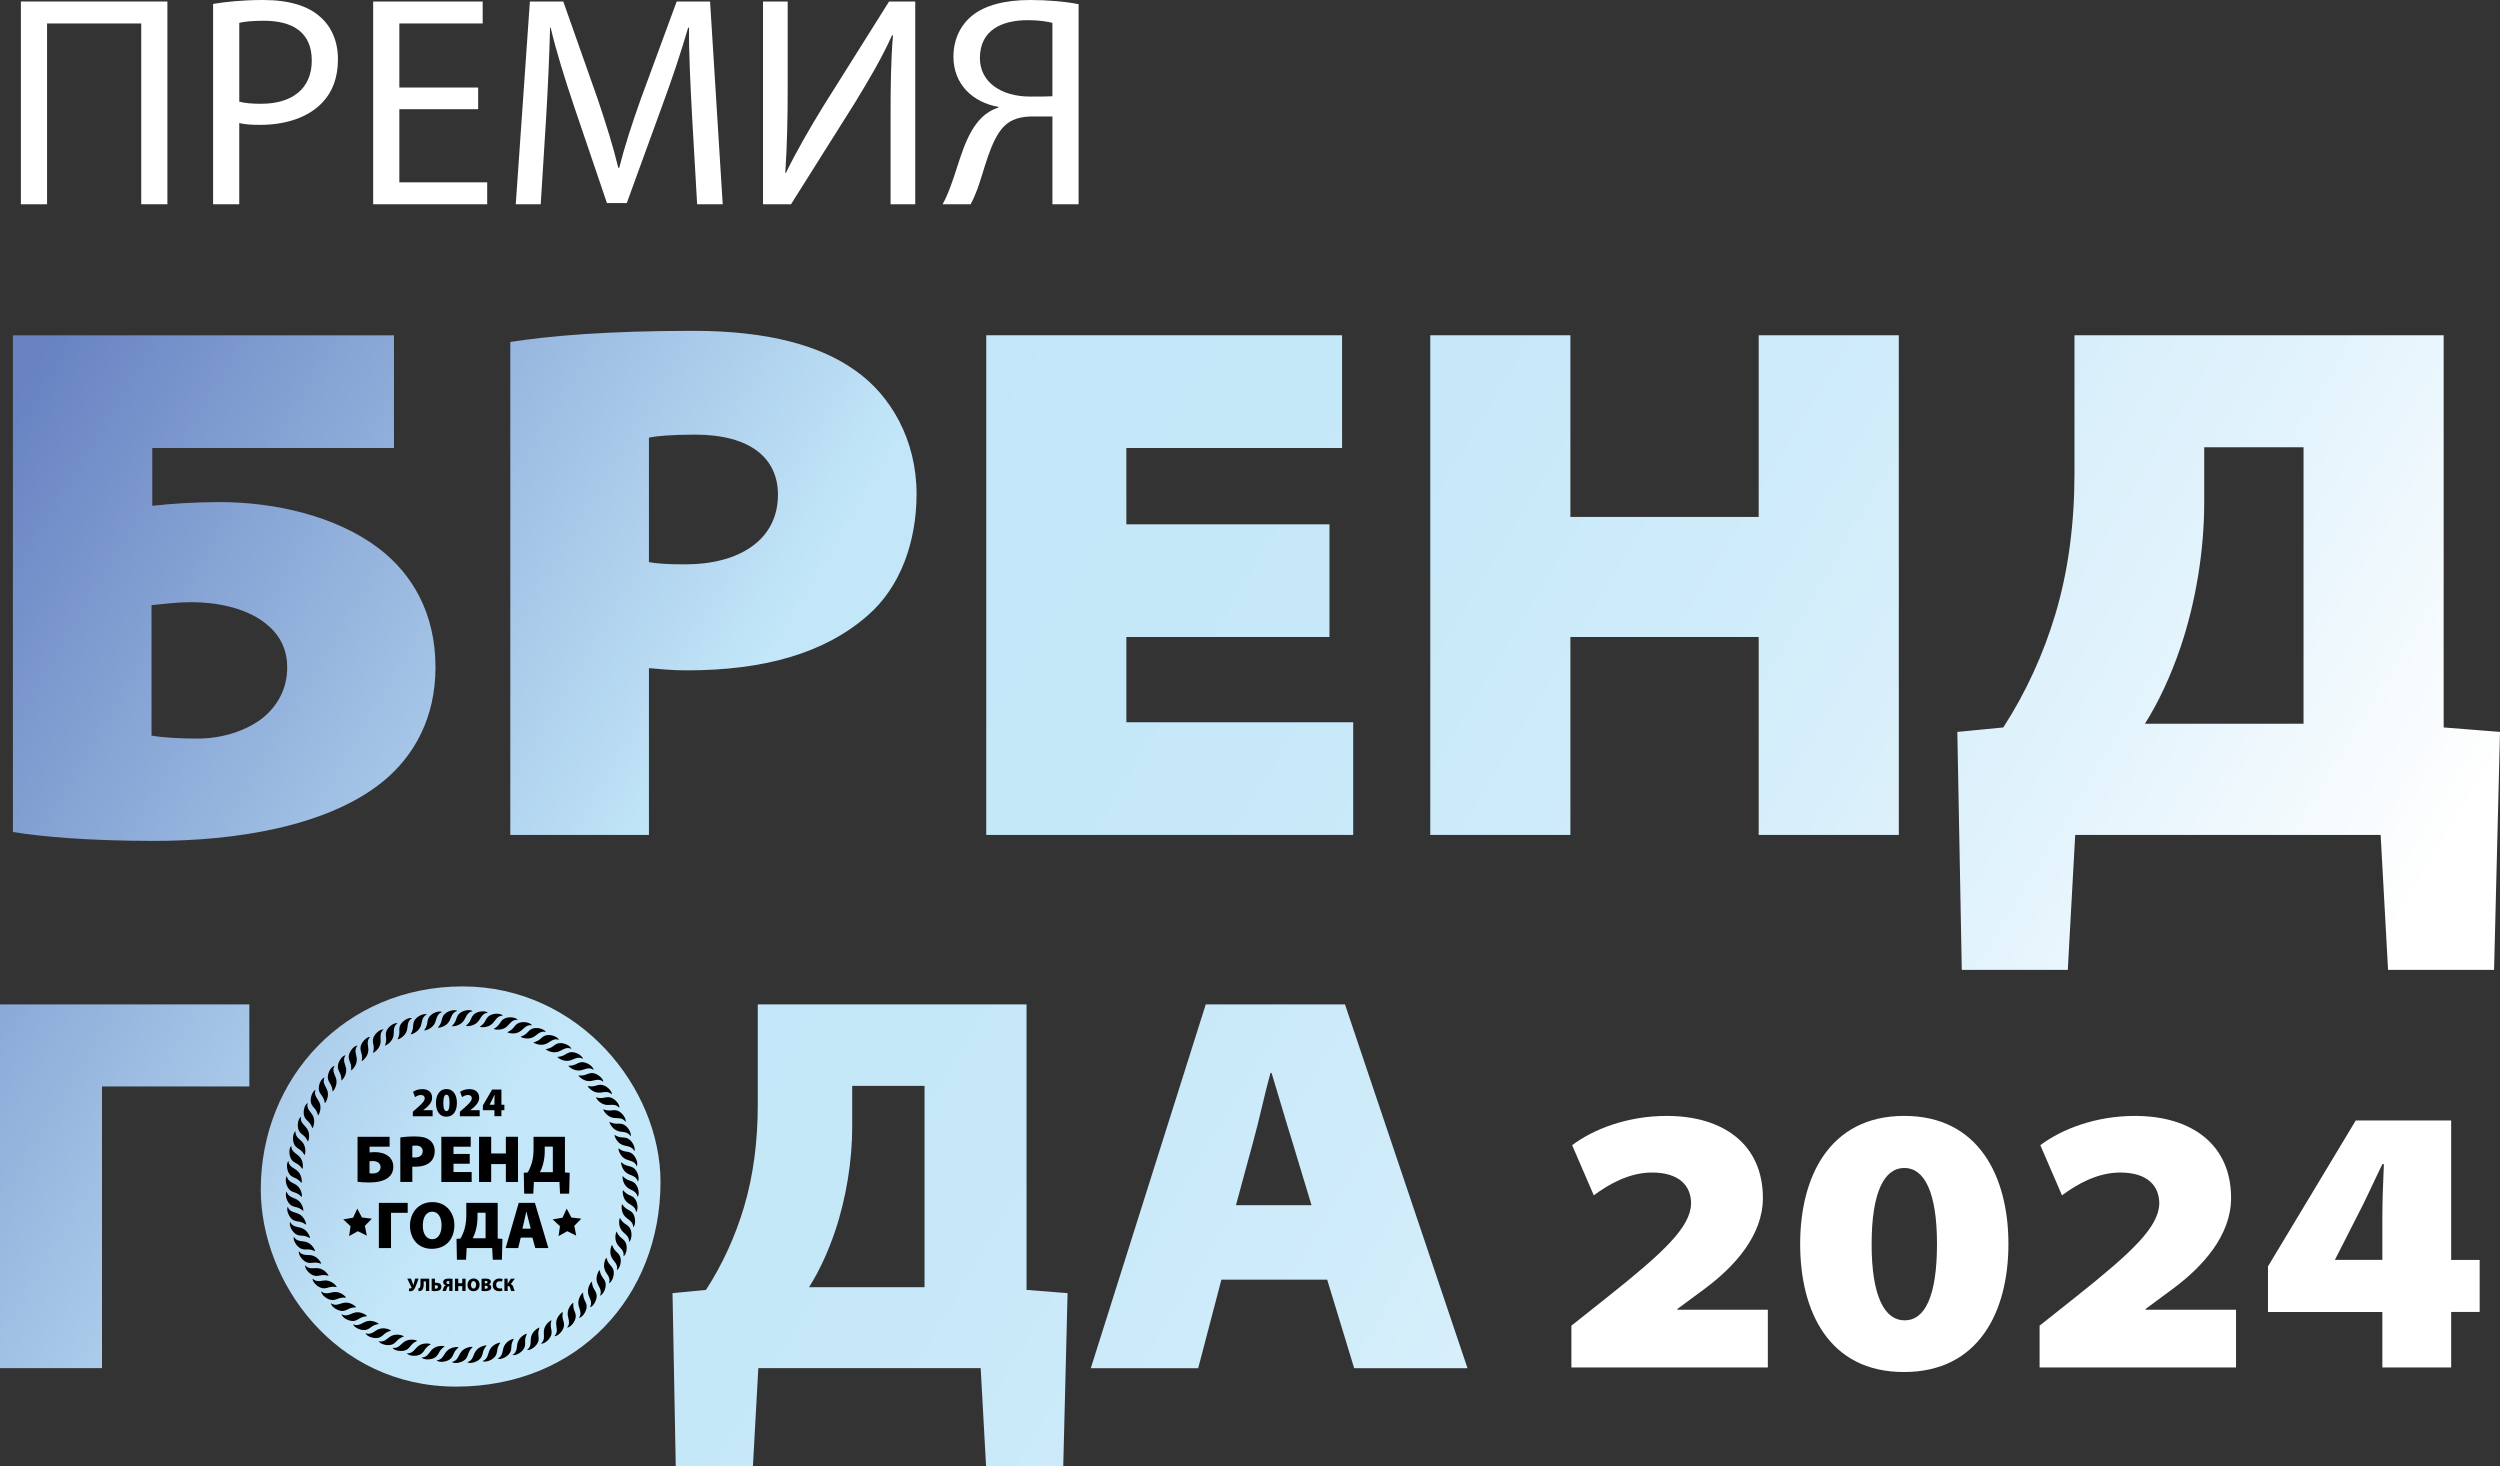 <?xml version="1.0" encoding="UTF-8"?> <svg xmlns="http://www.w3.org/2000/svg" xmlns:xlink="http://www.w3.org/1999/xlink" id="_Слой_1" data-name="Слой 1" viewBox="0 0 1167.56 684.85"><rect x="0" y="0" width="1167.56" height="684.85" fill="#333333" stroke="none"/><defs><style> .cls-1 { fill: #fff; } .cls-2 { clip-path: url(#clippath); } .cls-3 { fill: none; } .cls-4 { fill: url(#_Безымянный_градиент_11); } </style><clipPath id="clippath"><path class="cls-3" d="m183.99,156.59v52.63h-112.87v27c9-1.04,20.77-1.73,31.51-1.73,25.97,0,54.36,6.58,74.09,21.47,15.93,12.11,26.66,30.47,26.66,55.74,0,23.2-9.69,41.2-24.58,53.32-25.97,21.12-69.24,27.7-106.64,27.7-31.85,0-53.32-2.08-66.13-4.15v-231.97h177.96Zm-113.22,186.96c6.23,1.04,14.2,1.38,21.47,1.38,10.73,0,21.81-3.11,30.12-9.35,6.93-5.54,11.77-13.5,11.77-23.89,0-9.35-4.15-15.93-10.38-20.77-9.35-7.27-23.2-9.69-34.28-9.69-6.23,0-11.77.69-18.7,1.38v60.94Zm167.56-183.85c18-2.77,44.32-5.19,85.52-5.19,34.97,0,59.55,6.92,75.82,18.7,16.27,11.42,28.39,32.2,28.39,57.47,0,22.51-7.62,43.62-22.85,56.78-20.08,17.66-48.47,25.62-84.48,25.62-7.27,0-13.5-.69-17.66-1.04v77.9h-64.75v-230.24Zm64.75,102.83c3.81.69,8.66,1.04,16.96,1.04,25.28,0,43.28-11.43,43.28-32.55,0-16.97-12.81-28.04-38.78-28.04-11.08,0-18,.69-21.47,1.38v58.17Zm317.82,34.97h-94.86v39.82h105.94v52.63h-171.38v-233.36h166.19v52.63h-100.75v35.66h94.86v52.63Zm112.51-140.91v84.83h87.94v-84.83h65.44v233.36h-65.44v-92.44h-87.94v92.44h-65.44v-233.36h65.44Zm407.84,0v183.15l26.31,2.08-2.77,111.14h-49.51l-3.46-63.01h-142.65l-3.46,63.01h-49.51l-2.08-111.14,21.47-2.08c10.73-16.62,18.69-34.28,24.24-52.63,6.23-20.77,9-42.93,9-66.13v-64.4h172.42Zm-111.83,78.25c0,21.81-3.81,46.05-11.08,67.51-4.5,13.16-10.04,25.28-16.62,35.66h74.09v-129.14h-46.39v25.97ZM116.45,469.08v38.31H47.64v131.57H0v-169.89h116.45Zm192.02,82.98c0,53.47-38.57,95.52-95.48,95.52s-91.2-49.32-91.2-92.04c0-52.37,39.73-94.86,94.23-94.86s92.46,47.39,92.46,91.38Zm170.95-82.98v133.34l19.16,1.51-2.02,80.91h-36.04l-2.52-45.88h-103.85l-2.52,45.88h-36.04l-1.51-80.91,15.63-1.51c7.81-12.1,13.61-24.95,17.64-38.31,4.54-15.12,6.55-31.25,6.55-48.14v-46.88h125.53Zm-81.41,56.97c0,15.88-2.77,33.52-8.07,49.15-3.27,9.58-7.31,18.4-12.1,25.96h53.94v-94.02h-33.78v18.91Zm172.41,71.59l-10.84,41.34h-50.16l53.69-169.89h65.03l57.22,169.89h-52.93l-12.6-41.34h-49.4Zm42.09-34.78l-9.07-30c-3.03-9.58-6.55-21.93-9.58-31.76h-.51c-2.77,9.83-5.29,22.18-8.06,32.01l-8.07,29.74h35.29Z"></path></clipPath><linearGradient id="_Безымянный_градиент_11" data-name="Безымянный градиент 11" x1="-54.9" y1="24.19" x2="992.67" y2="650.96" gradientUnits="userSpaceOnUse"><stop offset=".11" stop-color="#6882c2"></stop><stop offset=".41" stop-color="#c3e7f9"></stop><stop offset=".58" stop-color="#c6e8f9"></stop><stop offset=".72" stop-color="#d0ecfa"></stop><stop offset=".86" stop-color="#e2f3fc"></stop><stop offset=".98" stop-color="#fbfdfe"></stop><stop offset="1" stop-color="#fff"></stop></linearGradient></defs><g><path class="cls-1" d="m78.18.7v94.69h-12.22V10.96H21.98v84.44h-12.22V.7h68.42Z"></path><path class="cls-1" d="m99.53,1.83c5.9-.98,13.63-1.83,23.46-1.83,12.08,0,20.93,2.81,26.55,7.87,5.2,4.49,8.29,11.38,8.29,19.81s-2.53,15.32-7.31,20.23c-6.46,6.88-17,10.4-28.94,10.4-3.65,0-7.03-.14-9.84-.84v37.93h-12.22V1.83Zm12.22,45.66c2.67.7,6.04.98,10.12.98,14.75,0,23.74-7.17,23.74-20.23s-8.85-18.55-22.34-18.55c-5.34,0-9.41.42-11.52.98v36.81Z"></path><path class="cls-1" d="m223.31,51h-36.81v34.14h41.03v10.26h-53.25V.7h51.14v10.26h-38.92v29.93h36.81v10.12Z"></path><path class="cls-1" d="m323.2,53.81c-.7-13.21-1.55-29.08-1.4-40.89h-.42c-3.23,11.1-7.17,23.04-11.94,35.97l-16.72,45.94h-9.27l-15.32-45.1c-4.49-13.35-8.29-25.57-10.96-36.81h-.28c-.28,11.8-.98,27.68-1.83,41.87l-2.53,40.6h-11.66L247.47.7h15.59l16.16,45.8c3.93,11.66,7.17,22.06,9.55,31.89h.42c2.39-9.55,5.76-19.95,9.98-31.89L316.03.7h15.59l5.9,94.69h-11.94l-2.39-41.59Z"></path><path class="cls-1" d="m367.87.7v39.9c0,14.89-.28,27.39-1.12,40.04l.28.14c4.78-9.84,10.68-20.09,17.56-31.33L415.22.7h12.22v94.69h-11.52v-40.32c0-15.32.14-26.56,1.12-38.5l-.42-.14c-4.63,10.4-11.1,21.36-17.56,31.89l-29.64,47.07h-13.07V.7h11.52Z"></path><path class="cls-1" d="m440.22,95.4c1.4-2.53,2.67-5.48,3.79-8.57,4.08-10.82,6.6-24.02,14.33-31.75,2.25-2.25,5.06-3.94,7.87-4.78v-.42c-11.66-1.97-20.93-10.4-20.93-23.32,0-8.29,3.37-14.89,8.71-19.25,5.9-4.78,15.18-7.31,27.12-7.31,8.01,0,16.44.7,22.62,1.97v93.43h-12.22v-41.02h-8.99c-5.9,0-10.26,1.26-13.63,4.63-6.46,6.6-9.13,20.51-12.5,29.51-.98,2.39-1.68,4.35-3.09,6.88h-13.06Zm51.28-84.72c-2.11-.56-6.04-1.26-11.52-1.26-12.08,0-22.34,4.63-22.34,17.7,0,11.38,10.11,17.98,23.46,17.98,4.08,0,8.01,0,10.4-.14V10.68Z"></path></g><g class="cls-2"><rect class="cls-4" x="-18.88" y="118.97" width="1213.9" height="579.83"></rect></g><g><path class="cls-1" d="m733.88,638.64v-19.52l17.21-13.67c26.09-20.76,38.34-32.3,38.69-43.3,0-8.52-5.68-14.55-18.28-14.55-10.65,0-20.23,5.5-27.16,10.65l-10.12-23.43c9.94-7.45,25.73-13.66,44.19-13.66,26.44,0,44.9,13.31,44.9,38.34,0,17.39-13.14,31.94-26.98,42.24l-12.95,9.58v.35h42.24v26.98h-91.75Z"></path><path class="cls-1" d="m937.98,580.96c0,31.59-13.84,59.81-48.81,59.81s-48.45-28.22-48.45-59.81,13.84-59.81,48.63-59.81,48.63,28.4,48.63,59.81Zm-63.89,0c0,24.49,6.03,35.67,15.44,35.67s15.09-11.18,15.09-35.67-6.03-35.5-15.26-35.5-15.26,11-15.26,35.5Z"></path><path class="cls-1" d="m952.54,638.64v-19.52l17.21-13.67c26.09-20.76,38.34-32.3,38.69-43.3,0-8.52-5.68-14.55-18.28-14.55-10.65,0-20.23,5.5-27.16,10.65l-10.12-23.43c9.94-7.45,25.73-13.66,44.19-13.66,26.44,0,44.9,13.31,44.9,38.34,0,17.39-13.14,31.94-26.98,42.24l-12.95,9.58v.35h42.24v26.98h-91.75Z"></path><path class="cls-1" d="m1112.62,638.64v-25.91h-53.42v-21.3l41-68.15h44.55v65.13h13.31v24.31h-13.31v25.91h-32.12Zm0-50.23v-19.88c0-7.99.35-15.97.71-24.85h-.71c-4.26,8.7-7.81,16.86-12.42,25.56l-9.58,18.81-.18.35h22.19Z"></path></g><g><g><path d="m216.39,476.95c1.19-1.43,1.57-4.32,4.36-4.7-1.28-1.1-5.21-.34-6.68,1.58-1.32,1.89-.64,2.98-3.06,5.38.25.24,3.62.02,5.38-2.26Z"></path><path d="m215.37,631.35c-1.19,1.43-1.57,4.32-4.36,4.7,1.28,1.1,5.21.34,6.68-1.59,1.32-1.89.64-2.98,3.06-5.38-.25-.24-3.62-.02-5.38,2.26Z"></path><path d="m209.66,477.2c1.06-1.53,1.18-4.44,3.93-5.06-1.37-.98-5.22.12-6.52,2.16-1.15,1.99-.38,3.03-2.58,5.62.27.21,3.61-.3,5.16-2.72Z"></path><path d="m222.1,631.1c-1.06,1.53-1.18,4.44-3.93,5.06,1.37.98,5.22-.12,6.52-2.16,1.15-1.99.38-3.03,2.58-5.62-.27-.21-3.61.3-5.16,2.72Z"></path><path d="m202.98,478.03c.92-1.62.79-4.53,3.48-5.38-1.45-.86-5.19.57-6.3,2.72-.97,2.09-.11,3.05-2.08,5.83.28.19,3.57-.61,4.9-3.16Z"></path><path d="m228.79,630.27c-.92,1.62-.79,4.53-3.48,5.38,1.45.86,5.19-.57,6.3-2.72.97-2.09.11-3.05,2.08-5.83-.28-.19-3.57.61-4.9,3.16Z"></path><path d="m196.39,479.45c.78-1.69.39-4.58,2.99-5.67-1.52-.73-5.12,1.02-6.04,3.26-.79,2.16.15,3.05-1.56,5.99.3.16,3.5-.92,4.61-3.58Z"></path><path d="m235.37,628.85c-.78,1.69-.39,4.58-2.99,5.67,1.52.73,5.12-1.02,6.04-3.26.79-2.16-.15-3.05,1.56-5.99-.3-.16-3.5.92-4.61,3.58Z"></path><path d="m185.68,485.4c.31.14,3.41-1.22,4.28-3.97.63-1.75,0-4.6,2.49-5.91-1.58-.59-5.01,1.46-5.74,3.77-.6,2.22.42,3.02-1.03,6.1Z"></path><path d="m246.09,622.9c-.31-.14-3.41,1.22-4.28,3.97-.63,1.75,0,4.6-2.49,5.91,1.58.59,5.01-1.46,5.73-3.77.6-2.22-.42-3.02,1.03-6.1Z"></path><path d="m183.71,483.97c.47-1.8-.41-4.58,1.96-6.1-1.63-.45-4.86,1.89-5.38,4.26-.4,2.27.68,2.97-.5,6.17.32.11,3.29-1.52,3.92-4.32Z"></path><path d="m248.05,624.34c-.47,1.8.41,4.58-1.96,6.1,1.63.45,4.86-1.89,5.38-4.26.4-2.27-.68-2.97.5-6.17-.32-.11-3.29,1.52-3.92,4.32Z"></path><path d="m174.19,491.69c.33.08,3.15-1.8,3.53-4.65.31-1.84-.8-4.53,1.43-6.25-1.66-.31-4.68,2.31-4.99,4.71-.2,2.29.93,2.9.04,6.19Z"></path><path d="m257.57,616.62c-.33-.08-3.15,1.8-3.53,4.65-.31,1.84.8,4.53-1.43,6.25,1.66.31,4.68-2.31,4.99-4.71.2-2.29-.94-2.9-.04-6.19Z"></path><path d="m168.91,495.56c.34.05,2.98-2.07,3.11-4.94.15-1.86-1.2-4.44.88-6.35-1.68-.16-4.46,2.71-4.56,5.13,0,2.3,1.18,2.81.58,6.16Z"></path><path d="m262.86,612.74c-.34-.05-2.98,2.07-3.11,4.94-.15,1.86,1.2,4.44-.88,6.35,1.68.16,4.46-2.71,4.56-5.13,0-2.3-1.18-2.81-.58-6.16Z"></path><path d="m163.98,499.88c.34.02,2.79-2.32,2.66-5.19-.01-1.86-1.58-4.32.32-6.4-1.69-.02-4.21,3.09-4.1,5.51.2,2.29,1.42,2.7,1.11,6.08Z"></path><path d="m267.78,608.43c-.34-.02-2.79,2.32-2.66,5.19.01,1.86,1.58,4.32-.32,6.4,1.69.02,4.21-3.09,4.1-5.51-.2-2.29-1.42-2.7-1.12-6.08Z"></path><path d="m159.45,504.61c.34,0,2.57-2.55,2.2-5.4-.17-1.85-1.95-4.16-.24-6.4-1.68.13-3.92,3.44-3.6,5.84.4,2.27,1.65,2.56,1.64,5.96Z"></path><path d="m272.32,603.7c-.34,0-2.57,2.55-2.2,5.4.17,1.85,1.95,4.16.24,6.4,1.68-.13,3.92-3.44,3.6-5.84-.4-2.27-1.65-2.56-1.64-5.96Z"></path><path d="m155.34,509.71c.34-.04,2.34-2.77,1.72-5.57-.33-1.83-2.3-3.98-.8-6.36-1.67.28-3.61,3.77-3.08,6.14.6,2.22,1.87,2.41,2.15,5.8Z"></path><path d="m276.42,598.59c-.34.04-2.34,2.77-1.72,5.58.33,1.83,2.3,3.98.8,6.36,1.67-.28,3.61-3.77,3.08-6.14-.6-2.22-1.87-2.41-2.15-5.8Z"></path><path d="m151.7,515.16c.34-.07,2.09-2.96,1.23-5.7-.49-1.8-2.64-3.76-1.35-6.27-1.64.42-3.27,4.07-2.53,6.38.79,2.16,2.07,2.24,2.65,5.59Z"></path><path d="m280.06,593.15c-.33.07-2.09,2.96-1.23,5.7.49,1.8,2.64,3.76,1.35,6.27,1.64-.42,3.27-4.07,2.53-6.38-.79-2.16-2.07-2.24-2.65-5.59Z"></path><path d="m148.55,520.9c.33-.09,1.82-3.13.73-5.79-.65-1.75-2.96-3.52-1.89-6.12-1.59.56-2.9,4.34-1.97,6.58.97,2.09,2.26,2.05,3.13,5.34Z"></path><path d="m283.22,587.4c-.33.09-1.82,3.13-.73,5.79.65,1.75,2.96,3.52,1.89,6.12,1.59-.56,2.9-4.34,1.97-6.58-.97-2.09-2.26-2.05-3.13-5.34Z"></path><path d="m145.9,526.89c.32-.12,1.55-3.28.22-5.83-.8-1.68-3.25-3.25-2.42-5.94-1.54.7-2.51,4.58-1.39,6.72,1.15,1.99,2.43,1.84,3.58,5.04Z"></path><path d="m285.86,581.41c-.32.12-1.54,3.28-.22,5.83.8,1.68,3.25,3.25,2.42,5.94,1.54-.7,2.51-4.58,1.39-6.72-1.15-1.99-2.43-1.84-3.58-5.04Z"></path><path d="m143.79,533.1c.31-.15,1.25-3.4-.29-5.83-.94-1.61-3.53-2.95-2.92-5.7-1.47.83-2.1,4.78-.8,6.82,1.32,1.89,2.58,1.62,4.01,4.71Z"></path><path d="m287.97,575.21c-.31.15-1.25,3.4.29,5.83.94,1.61,3.53,2.95,2.92,5.7,1.47-.83,2.1-4.78.8-6.82-1.32-1.89-2.58-1.62-4.01-4.71Z"></path><path d="m142.23,539.46c.29-.18.95-3.5-.8-5.78-1.08-1.52-3.77-2.63-3.41-5.43-1.39.96-1.68,4.94-.2,6.86,1.48,1.76,2.71,1.39,4.4,4.34Z"></path><path d="m289.53,568.84c-.29.18-.95,3.5.8,5.78,1.08,1.52,3.77,2.63,3.41,5.43,1.39-.95,1.68-4.94.2-6.86-1.48-1.76-2.71-1.39-4.4-4.34Z"></path><path d="m141.23,545.93c.28-.2.64-3.57-1.3-5.69-1.21-1.42-3.98-2.29-3.87-5.11-1.3,1.07-1.24,5.07.4,6.85,1.63,1.63,2.82,1.15,4.77,3.94Z"></path><path d="m290.53,562.37c-.28.2-.64,3.57,1.3,5.69,1.21,1.42,3.98,2.29,3.87,5.11,1.3-1.07,1.24-5.07-.4-6.85-1.63-1.63-2.82-1.15-4.77-3.94Z"></path><path d="m140.8,552.47c.26-.22.33-3.61-1.79-5.55-1.32-1.31-4.17-1.94-4.3-4.75-1.21,1.18-.79,5.16,1,6.79,1.76,1.48,2.91.9,5.09,3.51Z"></path><path d="m290.96,555.83c-.26.22-.33,3.61,1.79,5.55,1.32,1.31,4.17,1.94,4.3,4.75,1.21-1.18.79-5.16-1-6.79-1.76-1.48-2.91-.9-5.09-3.51Z"></path><path d="m135.56,555.96c1.89,1.32,2.98.64,5.38,3.06.24-.25.02-3.62-2.26-5.38-1.43-1.19-4.32-1.57-4.7-4.36-1.1,1.28-.34,5.21,1.59,6.68Z"></path><path d="m296.2,552.34c-1.89-1.32-2.98-.64-5.38-3.06-.24.25-.02,3.62,2.26,5.38,1.43,1.19,4.32,1.57,4.7,4.36,1.1-1.28.34-5.21-1.59-6.68Z"></path><path d="m136.02,562.96c1.99,1.15,3.03.38,5.62,2.58.21-.27-.3-3.61-2.72-5.16-1.53-1.06-4.44-1.18-5.06-3.93-.98,1.37.12,5.22,2.16,6.52Z"></path><path d="m295.74,545.35c-1.99-1.15-3.03-.38-5.62-2.58-.21.27.3,3.61,2.72,5.16,1.53,1.06,4.44,1.18,5.06,3.93.98-1.37-.12-5.22-2.16-6.52Z"></path><path d="m137.1,569.88c2.09.97,3.05.11,5.83,2.08.19-.28-.61-3.57-3.16-4.9-1.62-.92-4.53-.79-5.38-3.48-.86,1.45.57,5.19,2.72,6.3Z"></path><path d="m294.67,538.42c-2.09-.97-3.05-.11-5.83-2.08-.19.28.61,3.57,3.16,4.9,1.62.92,4.53.79,5.38,3.48.86-1.45-.57-5.19-2.72-6.3Z"></path><path d="m138.77,576.69c2.16.79,3.05-.15,5.99,1.56.16-.3-.92-3.5-3.58-4.61-1.69-.78-4.58-.39-5.67-2.99-.73,1.52,1.02,5.12,3.26,6.04Z"></path><path d="m293,531.61c-2.16-.79-3.05.15-5.99-1.56-.16.3.92,3.5,3.58,4.61,1.69.78,4.58.39,5.67,2.99.73-1.52-1.02-5.12-3.26-6.04Z"></path><path d="m147.12,584.36c.14-.31-1.22-3.41-3.97-4.28-1.75-.63-4.6,0-5.91-2.49-.59,1.58,1.46,5.01,3.77,5.73,2.22.6,3.02-.42,6.1,1.03Z"></path><path d="m284.64,523.95c-.14.31,1.22,3.41,3.97,4.28,1.75.63,4.6,0,5.91,2.49.59-1.58-1.46-5.01-3.77-5.73-2.22-.6-3.02.42-6.1-1.03Z"></path><path d="m150.02,590.23c.11-.32-1.52-3.29-4.33-3.92-1.8-.47-4.58.41-6.1-1.96-.45,1.63,1.89,4.86,4.26,5.38,2.27.4,2.97-.68,6.17.5Z"></path><path d="m281.75,518.07c-.11.32,1.52,3.29,4.32,3.92,1.8.47,4.58-.41,6.1,1.96.45-1.63-1.89-4.86-4.26-5.38-2.27-.4-2.97.68-6.17-.5Z"></path><path d="m153.41,595.84c.08-.33-1.8-3.15-4.65-3.53-1.84-.31-4.53.8-6.25-1.43-.31,1.66,2.31,4.68,4.71,4.99,2.29.2,2.9-.94,6.19-.04Z"></path><path d="m278.35,512.47c-.08.33,1.8,3.15,4.65,3.52,1.84.31,4.53-.8,6.25,1.43.31-1.66-2.31-4.68-4.71-4.99-2.29-.2-2.9.93-6.19.04Z"></path><path d="m157.28,601.12c.05-.34-2.07-2.98-4.94-3.11-1.86-.15-4.44,1.2-6.35-.88-.16,1.68,2.71,4.46,5.13,4.56,2.3,0,2.81-1.18,6.16-.58Z"></path><path d="m279.42,510.29c1.86.15,4.44-1.2,6.35.88.16-1.68-2.71-4.46-5.13-4.56-2.3,0-2.81,1.18-6.16.58-.05.34,2.07,2.98,4.94,3.11Z"></path><path d="m161.6,606.05c.02-.34-2.32-2.78-5.19-2.66-1.86.01-4.32,1.58-6.4-.32-.02,1.69,3.09,4.21,5.51,4.1,2.29-.2,2.7-1.42,6.08-1.11Z"></path><path d="m270.16,502.25c-.02.34,2.32,2.78,5.19,2.66,1.86-.01,4.32-1.58,6.4.32.02-1.69-3.09-4.21-5.51-4.1-2.29.2-2.7,1.42-6.08,1.12Z"></path><path d="m160.37,612.22c2.27-.4,2.56-1.65,5.96-1.64,0-.34-2.55-2.57-5.4-2.2-1.85.17-4.16,1.95-6.4.24.13,1.68,3.44,3.92,5.84,3.6Z"></path><path d="m277.24,499.68c-.13-1.68-3.44-3.92-5.84-3.6-2.27.4-2.56,1.65-5.96,1.64,0,.34,2.55,2.57,5.4,2.2,1.85-.17,4.16-1.95,6.4-.24Z"></path><path d="m171.44,614.69c-.04-.34-2.77-2.34-5.58-1.72-1.83.33-3.98,2.3-6.36.8.28,1.67,3.77,3.61,6.14,3.08,2.22-.6,2.41-1.87,5.8-2.15Z"></path><path d="m260.32,493.62c.04.34,2.77,2.34,5.58,1.72,1.83-.33,3.98-2.3,6.36-.8-.28-1.67-3.77-3.61-6.14-3.08-2.22.6-2.41,1.87-5.8,2.15Z"></path><path d="m176.88,618.33c-.07-.33-2.96-2.09-5.7-1.23-1.8.49-3.76,2.64-6.27,1.35.42,1.64,4.07,3.27,6.38,2.53,2.16-.79,2.24-2.07,5.59-2.65Z"></path><path d="m266.85,489.86c-.42-1.64-4.07-3.27-6.38-2.53-2.16.79-2.24,2.07-5.59,2.65.07.34,2.96,2.09,5.7,1.23,1.8-.49,3.76-2.64,6.27-1.35Z"></path><path d="m182.63,621.48c-.09-.33-3.13-1.82-5.79-.73-1.75.65-3.52,2.96-6.12,1.89.56,1.59,4.34,2.9,6.58,1.97,2.09-.97,2.05-2.26,5.34-3.13Z"></path><path d="m249.14,486.82c.1.33,3.13,1.82,5.79.73,1.75-.65,3.52-2.96,6.12-1.89-.56-1.59-4.34-2.9-6.58-1.97-2.09.97-2.05,2.26-5.34,3.13Z"></path><path d="m188.62,624.13c-.12-.32-3.28-1.54-5.83-.22-1.68.8-3.25,3.25-5.94,2.42.7,1.54,4.58,2.51,6.72,1.39,1.99-1.15,1.84-2.43,5.04-3.58Z"></path><path d="m243.14,484.18c.12.32,3.28,1.55,5.83.22,1.68-.8,3.25-3.25,5.94-2.42-.7-1.54-4.58-2.51-6.72-1.39-1.99,1.15-1.84,2.43-5.04,3.58Z"></path><path d="m217.56,479.08c.22.26,3.61.33,5.55-1.79,1.31-1.32,1.94-4.17,4.75-4.3-1.18-1.21-5.16-.79-6.79,1-1.48,1.76-.9,2.91-3.51,5.09Z"></path><path d="m214.2,629.23c-.22-.26-3.61-.33-5.55,1.79-1.31,1.32-1.94,4.17-4.75,4.3,1.18,1.21,5.16.79,6.79-1,1.48-1.76.9-2.91,3.51-5.09Z"></path><path d="m224.1,479.51c.2.28,3.57.64,5.69-1.3,1.42-1.21,2.29-3.98,5.11-3.87-1.07-1.3-5.07-1.24-6.85.4-1.63,1.63-1.15,2.82-3.94,4.77Z"></path><path d="m207.66,628.8c-.2-.28-3.57-.64-5.69,1.3-1.42,1.21-2.29,3.98-5.11,3.87,1.07,1.3,5.07,1.24,6.85-.4,1.63-1.63,1.15-2.82,3.94-4.77Z"></path><path d="m230.58,480.51c.18.29,3.5.95,5.78-.8,1.52-1.08,2.63-3.77,5.43-3.41-.95-1.39-4.94-1.68-6.86-.2-1.76,1.48-1.39,2.71-4.34,4.4Z"></path><path d="m201.19,627.8c-.18-.29-3.5-.95-5.78.8-1.52,1.08-2.63,3.77-5.43,3.41.95,1.39,4.94,1.68,6.86.2,1.76-1.48,1.39-2.71,4.34-4.4Z"></path><path d="m236.94,482.07c.15.31,3.4,1.25,5.83-.29,1.61-.94,2.95-3.52,5.7-2.92-.83-1.47-4.78-2.1-6.82-.8-1.89,1.32-1.62,2.58-4.71,4.01Z"></path><path d="m194.82,626.23c-.15-.31-3.4-1.25-5.83.29-1.61.94-2.95,3.52-5.7,2.92.83,1.47,4.78,2.1,6.82.8,1.89-1.32,1.62-2.58,4.71-4.01Z"></path></g><g><path d="m172.56,547.94c.5.1,1.1.1,1.66.1.94,0,1.85-.28,2.54-.81.59-.53.97-1.29.97-2.19,0-.81-.34-1.47-.88-1.94-.75-.63-1.85-.88-2.79-.88-.5,0-.94.06-1.5.12v5.6h0Zm9.39-17.03v4.6h-9.36v2.72c.78-.09,1.69-.16,2.57-.16,2.22,0,4.54.59,6.17,1.85,1.41,1.1,2.35,2.75,2.35,5.01,0,2.13-.84,3.76-2.13,4.85-2.13,1.85-5.7,2.47-9.05,2.47-2.57,0-4.38-.16-5.51-.34v-21.01h14.97Z"></path><path d="m192.56,540.52c.31.03.69.06,1.28.06,2.19,0,3.57-1.13,3.57-2.94,0-1.57-1.03-2.63-3.19-2.63-.81,0-1.38.06-1.66.12v5.39h0Zm-5.6-9.3c1.53-.25,3.76-.47,6.95-.47s5.23.56,6.7,1.69c1.44,1.06,2.41,2.91,2.41,5.07s-.72,3.98-2.07,5.2c-1.69,1.5-4.16,2.19-7.01,2.19-.56,0-1.03-.06-1.38-.06v7.17h-5.6v-20.79h0Z"></path><polygon points="219.37 543.49 211.79 543.49 211.79 547.37 220.28 547.37 220.28 552.01 206.12 552.01 206.12 530.9 219.84 530.9 219.84 535.54 211.79 535.54 211.79 538.92 219.37 538.92 219.37 543.49 219.37 543.49"></polygon><polygon points="229.39 530.9 229.39 538.7 236.25 538.7 236.25 530.9 241.92 530.9 241.92 552.01 236.25 552.01 236.25 543.65 229.39 543.65 229.39 552.01 223.72 552.01 223.72 530.9 229.39 530.9 229.39 530.9"></polygon><path d="m254.41,537.79c0,2.03-.31,4.23-.88,6.23-.34,1.22-.81,2.41-1.35,3.41h6.01v-11.93h-3.79v2.29h0Zm9.43-6.89v16.66l2.22.16-.25,9.74h-4.26l-.28-5.45h-11.93l-.28,5.45h-4.26l-.19-9.74,1.85-.16c.88-1.5,1.5-3.07,1.97-4.7.53-2,.75-4.07.75-6.2v-5.76h14.66Z"></path><polygon points="190.4 561.77 190.4 566.41 182.61 566.41 182.61 582.88 176.94 582.88 176.94 561.77 190.4 561.77 190.4 561.77"></polygon><path d="m197.45,572.33c0,3.98,1.72,6.42,4.45,6.42s4.32-2.66,4.32-6.48-1.63-6.39-4.38-6.39-4.38,2.57-4.38,6.45h0Zm14.75-.22c0,6.79-4.07,11.12-10.58,11.12s-10.15-4.92-10.15-10.77c0-6.17,4.01-11.05,10.49-11.05s10.24,5.04,10.24,10.71h0Z"></path><path d="m223,568.66c0,2.04-.31,4.23-.88,6.23-.35,1.22-.81,2.41-1.35,3.41h6.01v-11.93h-3.79v2.29h0Zm9.43-6.89v16.66l2.22.16-.25,9.74h-4.26l-.28-5.45h-11.93l-.28,5.45h-4.26l-.19-9.74,1.85-.16c.88-1.5,1.5-3.07,1.97-4.7.53-2,.75-4.07.75-6.2v-5.76h14.66Z"></path><path d="m247.87,573.83l-.97-3.79c-.31-1.19-.72-2.94-1.06-4.16h-.06c-.31,1.22-.63,2.97-.91,4.16l-.91,3.79h3.91Zm-4.67,4.17l-1.19,4.88h-5.86l6.11-21.1h7.55l6.29,21.1h-6.11l-1.35-4.88h-5.45Z"></path><path d="m191.94,597.16l.7,1.9c.16.43.27.78.4,1.13h.03c.06-.23.15-.63.3-1.16l.5-1.88h1.62l-1.02,2.78c-.37.95-.73,1.81-1.16,2.34-.38.48-.88.78-1.63.78-.34,0-.54-.04-.73-.11l.1-1.24c.13.03.27.05.5.05.31,0,.55-.14.63-.33.03-.09.02-.16-.03-.23l-1.94-4.04h1.74Z"></path><path d="m200.46,597.18v5.75h-1.54v-4.49h-1.04v1.2c0,1.57-.24,2.61-1.13,3.09-.32.18-.74.29-1.26.29l-.19-1.24c.31-.04.52-.16.67-.31.31-.32.41-.9.41-1.74v-2.56h4.08Z"></path><path d="m203.12,601.81c.14.03.27.03.43.03.54,0,.97-.26.97-.81s-.41-.79-.95-.79c-.19,0-.31.02-.46.04v1.54h0Zm0-4.64v1.94c.19-.03.43-.05.7-.05,1.27,0,2.32.61,2.32,1.9,0,.56-.18.97-.47,1.27-.59.6-1.63.76-2.57.76-.69,0-1.2-.04-1.51-.09v-5.72h1.53Z"></path><path d="m209.81,598.32c-.08-.02-.22-.04-.45-.04-.49,0-.86.21-.86.71,0,.46.43.68.92.68.14,0,.28,0,.39-.03v-1.32h0Zm-3.22,4.6c.13-.2.23-.44.31-.7.22-.66.36-1.29.78-1.68.12-.12.28-.22.47-.3v-.03c-.61-.12-1.19-.54-1.19-1.39,0-.54.26-.96.62-1.24.48-.36,1.24-.45,1.99-.45.69,0,1.33.05,1.76.12v5.67h-1.53v-2.16h-.2c-.22,0-.39.08-.53.2-.36.32-.49,1.01-.64,1.45-.06.17-.11.32-.21.51h-1.64Z"></path><polygon points="214.02 597.18 214.02 599.3 215.89 599.3 215.89 597.18 217.43 597.18 217.43 602.92 215.89 602.92 215.89 600.65 214.02 600.65 214.02 602.92 212.48 602.92 212.48 597.18 214.02 597.18 214.02 597.18"></polygon><path d="m219.96,600.05c0,1.08.47,1.75,1.21,1.75s1.18-.72,1.18-1.76-.44-1.74-1.19-1.74-1.19.7-1.19,1.76h0Zm4.02-.06c0,1.85-1.11,3.03-2.88,3.03s-2.76-1.34-2.76-2.93c0-1.68,1.09-3.01,2.86-3.01s2.79,1.37,2.79,2.92h0Z"></path><path d="m226.41,601.85c.11.02.25.02.44.02.51,0,.95-.2.95-.72s-.44-.67-1.02-.67h-.37v1.37h0Zm0-2.46h.31c.66,0,.97-.23.97-.6,0-.33-.26-.55-.78-.55-.26,0-.4,0-.5.03v1.11h0Zm-1.53-2.13c.35-.06,1.11-.12,1.82-.12.82,0,1.31.06,1.76.28.45.21.78.62.78,1.18,0,.48-.26.95-.94,1.2v.02c.7.2,1.13.72,1.13,1.4,0,.55-.26.97-.65,1.25-.43.32-1.14.52-2.37.52-.7,0-1.21-.04-1.52-.09v-5.64h0Z"></path><path d="m234.64,602.78c-.21.11-.76.24-1.44.24-2.15,0-3.09-1.34-3.09-2.87,0-2.03,1.48-3.06,3.2-3.06.66,0,1.19.13,1.43.26l-.3,1.21c-.25-.1-.61-.21-1.07-.21-.88,0-1.65.52-1.65,1.7,0,1.05.62,1.7,1.68,1.7.37,0,.78-.07,1.02-.16l.21,1.2h0Z"></path><path d="m237.08,597.18v2.32h.07l1.42-2.32h1.88l-1.94,2.51c.66.21.97.68,1.19,1.34.2.63.4,1.29.67,1.89h-1.65c-.19-.39-.28-.81-.4-1.23-.17-.6-.4-1.08-.98-1.08h-.25v2.31h-1.52v-5.75h1.52Z"></path><polygon points="164.9 568.7 166.86 564.46 169.03 568.6 173.66 569.15 170.4 572.49 171.31 577.07 167.12 575 163.05 577.28 163.72 572.66 160.3 569.49 164.9 568.7 164.9 568.7"></polygon><polygon points="262.7 568.7 264.66 564.46 266.83 568.6 271.46 569.15 268.21 572.49 269.11 577.07 264.93 575 260.85 577.28 261.52 572.66 258.1 569.49 262.7 568.7 262.7 568.7"></polygon><g><path d="m192.8,521.3v-2.09l1.73-1.52c2.53-2.2,3.81-3.49,3.83-4.77,0-.9-.59-1.53-1.86-1.53-1.03,0-1.97.52-2.66,1l-.94-2.47c.96-.69,2.53-1.28,4.31-1.28,2.89,0,4.6,1.57,4.6,4.03,0,1.99-1.42,3.6-2.89,4.79l-1.23.98v.04h4.35v2.84h-9.24Z"></path><path d="m213.39,515.05c0,3.66-1.55,6.46-4.91,6.46-3.57,0-4.89-3.16-4.89-6.42s1.4-6.46,4.93-6.46,4.87,3.24,4.87,6.42Zm-6.35.02c-.02,2.7.56,3.85,1.48,3.85s1.42-1.17,1.42-3.85-.52-3.83-1.42-3.83-1.48,1.13-1.48,3.83Z"></path><path d="m214.78,521.3v-2.09l1.73-1.52c2.53-2.2,3.81-3.49,3.83-4.77,0-.9-.59-1.53-1.86-1.53-1.03,0-1.97.52-2.66,1l-.94-2.47c.96-.69,2.53-1.28,4.31-1.28,2.89,0,4.6,1.57,4.6,4.03,0,1.99-1.42,3.6-2.89,4.79l-1.23.98v.04h4.35v2.84h-9.24Z"></path><path d="m230.91,521.3v-2.8h-5.4v-2.22l4.33-7.44h4.33v7.11h1.38v2.55h-1.38v2.8h-3.26Zm0-5.35v-2.15c0-.79.06-1.61.1-2.49h-.08c-.4.84-.75,1.65-1.21,2.51l-1.05,2.09-.02.04h2.26Z"></path></g></g></g></svg> 